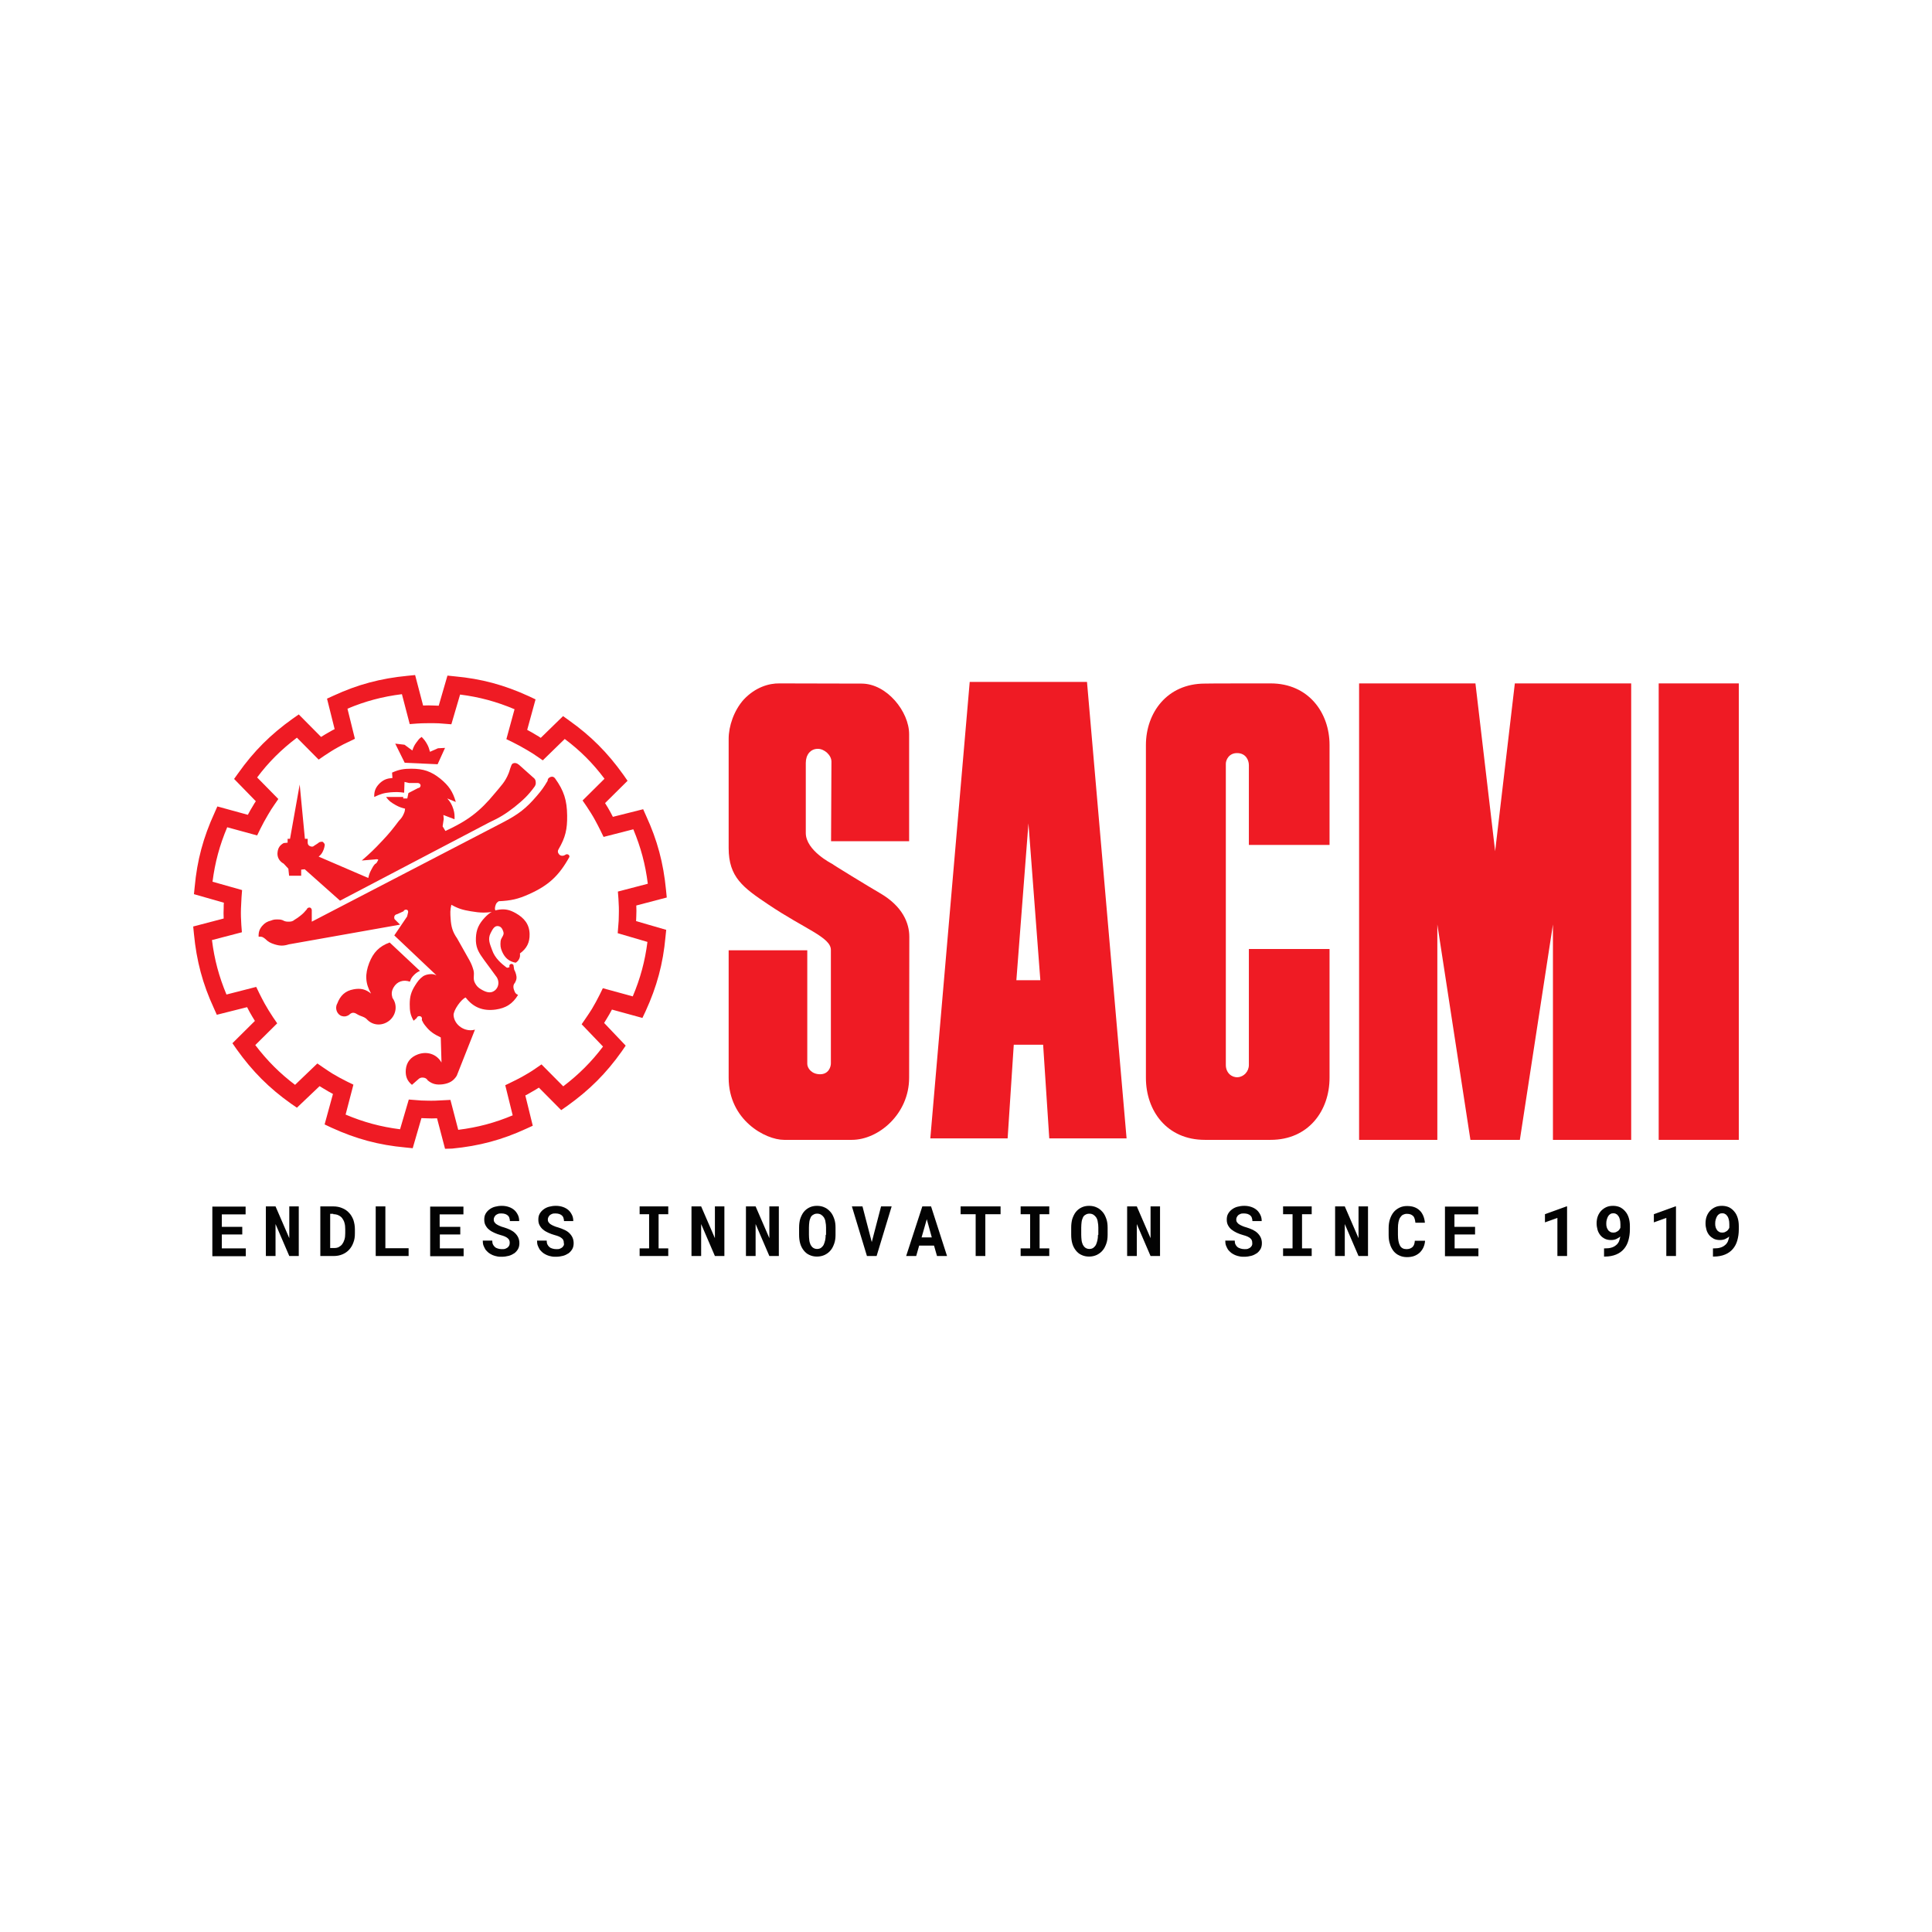 <?xml version="1.0" encoding="UTF-8"?> <svg xmlns="http://www.w3.org/2000/svg" width="5000" height="5000" viewBox="0 0 5000 5000" fill="none"><rect width="5000" height="5000" fill="white"></rect><path d="M626.984 3175.04H574.074V3142.82H635.642V3122.62H549.543V3251.04H636.123V3230.84H574.074V3194.76H626.984V3175.04ZM773.689 3122.13H748.677V3204.38L713.083 3122.13H688.071V3250.56H713.083V3167.83L748.677 3250.56H773.208V3122.13H773.689ZM863.636 3250.56C871.813 3250.56 879.509 3249.11 886.243 3246.23C892.977 3243.34 898.749 3239.49 903.559 3234.2C908.369 3228.91 912.217 3222.66 914.622 3215.45C917.508 3208.23 918.47 3200.54 918.47 3191.88V3181.3C918.47 3172.64 917.027 3164.94 914.622 3157.25C911.736 3150.03 908.369 3143.78 903.078 3138.49C898.268 3133.2 892.496 3129.35 885.281 3126.46C878.547 3123.58 870.851 3122.13 862.193 3122.13H829.004V3250.56H863.636ZM862.674 3142.34C867.965 3142.34 872.294 3143.3 876.142 3145.22C879.99 3147.15 883.357 3149.55 885.762 3152.92C888.167 3156.28 890.572 3160.61 891.534 3164.94C892.977 3169.75 893.458 3175.04 893.458 3180.81V3191.4C893.458 3197.65 892.977 3202.94 891.534 3207.75C890.091 3212.56 888.167 3216.41 885.762 3219.77C883.357 3223.14 879.99 3225.55 876.623 3227.47C872.775 3229.39 868.927 3229.88 864.117 3229.88H854.497V3141.37H862.674V3142.34ZM997.354 3122.13H972.342V3250.56H1057.48V3230.36H997.354V3122.13ZM1190.72 3175.04H1137.81V3142.82H1199.37V3122.62H1113.28V3251.04H1199.86V3230.84H1138.29V3194.76H1191.2V3175.04H1190.72ZM1317.7 3223.62C1316.74 3225.55 1315.3 3226.99 1313.85 3228.43C1311.93 3229.87 1310 3230.84 1307.6 3231.8C1305.19 3232.76 1302.31 3232.76 1298.94 3232.76C1295.09 3232.76 1291.73 3232.28 1288.84 3231.32C1285.95 3230.36 1283.07 3229.39 1281.14 3227.47C1278.74 3225.55 1277.3 3223.62 1275.85 3220.74C1274.41 3217.85 1273.93 3214.48 1273.93 3210.64H1249.4C1249.4 3215.45 1249.88 3219.77 1251.32 3223.62C1252.77 3227.47 1254.69 3230.84 1256.61 3234.2C1259.02 3237.09 1261.9 3239.98 1264.79 3242.38C1268.16 3244.79 1271.52 3246.71 1274.89 3248.15C1278.74 3249.6 1282.59 3251.04 1286.44 3251.52C1290.28 3252.48 1294.61 3252.48 1298.46 3252.48C1305.19 3252.48 1310.97 3251.52 1316.74 3250.08C1322.03 3248.63 1326.84 3246.23 1331.17 3243.34C1335.02 3240.46 1338.38 3236.61 1340.79 3232.28C1343.19 3227.95 1344.16 3222.66 1344.16 3217.37C1344.16 3212.08 1343.19 3207.27 1341.27 3202.94C1339.35 3198.61 1336.46 3194.76 1333.09 3191.4C1329.73 3188.03 1325.4 3185.14 1320.59 3182.74C1315.78 3180.33 1310 3178.41 1304.23 3176.49C1299.9 3175.52 1296.54 3174.08 1293.17 3172.64C1289.8 3171.19 1286.92 3169.75 1284.99 3168.31C1282.59 3166.87 1281.14 3164.94 1279.7 3163.02C1278.26 3161.09 1277.78 3158.69 1277.78 3156.28C1277.78 3153.88 1278.26 3151.96 1279.22 3150.03C1280.18 3148.11 1281.63 3146.18 1283.07 3144.74C1284.99 3143.3 1286.92 3142.34 1289.32 3141.37C1291.73 3140.41 1294.61 3140.41 1297.98 3140.41C1301.35 3140.41 1304.71 3140.89 1307.6 3141.85C1310.49 3142.82 1312.41 3144.26 1314.33 3145.7C1316.26 3147.63 1317.7 3149.55 1318.18 3151.96C1319.14 3154.36 1319.62 3157.25 1319.62 3160.13H1343.67C1343.67 3154.36 1342.71 3149.07 1340.31 3144.26C1337.9 3139.45 1335.02 3135.12 1331.17 3131.75C1327.32 3128.39 1322.51 3125.5 1316.74 3123.58C1310.97 3121.65 1305.19 3120.69 1298.46 3120.69C1292.21 3120.69 1285.95 3121.65 1280.66 3123.1C1275.37 3124.54 1270.56 3126.94 1266.23 3130.31C1262.39 3133.2 1259.02 3137.04 1256.61 3141.37C1254.21 3145.7 1253.25 3150.51 1253.25 3156.28C1253.25 3162.06 1254.21 3166.87 1256.61 3171.19C1259.02 3175.52 1261.9 3179.37 1265.75 3182.26C1269.6 3185.62 1273.93 3188.03 1279.22 3190.43C1284.51 3192.84 1289.8 3194.76 1295.09 3196.21C1299.9 3197.65 1303.75 3198.61 1306.64 3200.05C1309.52 3201.5 1312.41 3202.94 1314.33 3204.86C1316.26 3206.79 1317.7 3208.23 1318.18 3210.64C1319.14 3212.56 1319.14 3214.96 1319.14 3216.89C1319.14 3219.29 1318.66 3221.7 1317.7 3223.62ZM1458.63 3223.62C1457.67 3225.55 1456.23 3226.99 1454.79 3228.43C1452.86 3229.87 1450.94 3230.84 1448.53 3231.8C1446.13 3232.76 1443.24 3232.76 1439.87 3232.76C1436.03 3232.76 1432.66 3232.28 1429.77 3231.32C1426.89 3230.36 1424 3229.39 1422.08 3227.47C1419.67 3225.55 1418.23 3223.62 1416.79 3220.74C1415.34 3217.85 1414.86 3214.48 1414.86 3210.64H1389.85C1389.85 3215.45 1390.33 3219.77 1391.77 3223.62C1393.22 3227.47 1395.14 3230.84 1397.07 3234.2C1399.47 3237.09 1402.36 3239.98 1405.24 3242.38C1408.61 3244.79 1411.98 3246.71 1415.34 3248.15C1418.71 3249.6 1423.04 3251.04 1426.89 3251.52C1430.74 3252.48 1435.06 3252.48 1438.91 3252.48C1445.65 3252.48 1451.42 3251.52 1457.19 3250.08C1462.48 3248.63 1467.29 3246.23 1471.62 3243.34C1475.47 3240.46 1478.84 3236.61 1481.24 3232.28C1483.65 3227.95 1484.61 3222.66 1484.61 3217.37C1484.61 3212.08 1483.65 3207.27 1481.72 3202.94C1479.8 3198.61 1476.91 3194.76 1473.54 3191.4C1470.18 3188.03 1465.85 3185.14 1460.56 3182.74C1455.75 3180.33 1449.98 3178.41 1444.2 3176.49C1439.87 3175.52 1436.51 3174.08 1433.14 3172.64C1429.77 3171.19 1426.89 3169.75 1424.96 3168.31C1422.56 3166.87 1421.12 3164.94 1419.67 3163.02C1418.23 3161.09 1417.75 3158.69 1417.75 3156.28C1417.75 3153.88 1418.23 3151.96 1419.19 3150.03C1420.15 3148.11 1421.6 3146.18 1423.04 3144.74C1424.96 3143.3 1426.89 3142.34 1429.29 3141.37C1431.7 3140.41 1434.58 3140.41 1437.95 3140.41C1441.32 3140.41 1444.68 3140.89 1447.57 3141.85C1450.46 3142.82 1452.38 3144.26 1454.3 3145.7C1456.23 3147.63 1457.67 3149.55 1458.15 3151.96C1459.11 3154.36 1459.6 3157.25 1459.6 3160.13H1483.65C1483.65 3154.36 1482.68 3149.07 1480.28 3144.26C1477.87 3139.45 1474.99 3135.12 1471.14 3131.75C1467.29 3128.39 1462.48 3125.5 1456.71 3123.58C1450.94 3121.65 1445.17 3120.69 1438.43 3120.69C1432.18 3120.69 1425.93 3121.65 1420.63 3123.1C1415.34 3124.54 1410.53 3126.94 1406.2 3130.31C1402.36 3133.2 1398.99 3137.04 1396.58 3141.37C1394.18 3145.7 1393.22 3150.51 1393.22 3156.28C1393.22 3162.06 1394.18 3166.87 1396.58 3171.19C1398.99 3175.52 1401.88 3179.37 1405.72 3182.26C1409.57 3185.62 1413.9 3188.03 1419.19 3190.43C1424.48 3192.84 1429.77 3194.76 1435.06 3196.21C1439.87 3197.65 1443.72 3198.61 1446.61 3200.05C1449.49 3201.5 1452.38 3202.94 1454.3 3204.86C1456.23 3206.79 1457.67 3208.23 1458.15 3210.64C1459.11 3212.56 1459.11 3214.96 1459.11 3216.89C1460.08 3219.29 1459.6 3221.7 1458.63 3223.62ZM1655.36 3142.34H1679.89V3230.84H1655.36V3250.56H1729.44V3230.84H1704.43V3142.34H1729.44V3122.13H1655.36V3142.34ZM1875.18 3122.13H1850.17V3204.38L1814.57 3122.13H1789.56V3250.56H1814.57V3167.83L1850.17 3250.56H1874.7V3122.13H1875.18ZM2016.11 3122.13H1991.1V3204.38L1955.51 3122.13H1930.5V3250.56H1955.51V3167.83L1991.1 3250.56H2015.63V3122.13H2016.11ZM2162.34 3176.97C2162.34 3168.79 2161.38 3161.09 2158.97 3154.36C2156.57 3147.63 2153.68 3141.37 2149.35 3136.56C2145.02 3131.75 2140.21 3127.43 2134.44 3125.02C2128.67 3122.13 2121.93 3120.69 2114.24 3120.69C2107.02 3120.69 2100.29 3122.13 2094.52 3125.02C2088.74 3127.91 2083.93 3131.75 2080.09 3136.56C2076.24 3141.37 2073.35 3147.63 2070.95 3154.36C2069.02 3161.09 2068.06 3168.79 2068.06 3176.97V3195.73C2068.06 3203.9 2069.02 3211.6 2070.95 3218.33C2072.87 3225.07 2076.24 3231.32 2080.09 3236.13C2083.93 3240.94 2088.74 3245.27 2094.52 3247.67C2100.29 3250.56 2107.02 3252 2114.24 3252C2121.45 3252 2128.19 3250.56 2134.44 3247.67C2140.21 3244.79 2145.5 3240.94 2149.35 3236.13C2153.68 3231.32 2156.57 3225.07 2158.97 3218.33C2161.38 3211.6 2162.34 3203.9 2162.34 3195.73V3176.97ZM2136.84 3195.73C2136.84 3201.02 2136.36 3205.83 2135.4 3210.15C2134.44 3214.48 2133 3218.33 2131.55 3221.7C2129.63 3225.07 2127.22 3227.47 2124.82 3229.39C2121.93 3231.32 2118.57 3232.28 2114.72 3232.28C2110.87 3232.28 2107.5 3231.32 2104.62 3229.39C2101.73 3227.47 2099.81 3225.07 2097.88 3221.7C2096.44 3218.33 2095 3214.48 2094.52 3210.15C2094.04 3205.83 2093.55 3201.02 2093.55 3195.73V3176.97C2093.55 3171.68 2094.04 3166.87 2094.52 3162.54C2095 3158.21 2096.44 3154.36 2097.88 3150.99C2099.33 3147.63 2101.73 3145.22 2104.62 3143.78C2107.5 3141.85 2110.87 3140.89 2114.72 3140.89C2118.57 3140.89 2122.41 3141.85 2125.3 3143.78C2128.19 3145.7 2130.59 3148.11 2132.52 3150.99C2134.44 3154.36 2135.88 3157.73 2136.36 3162.54C2137.33 3166.87 2137.81 3171.68 2137.81 3176.97V3195.73H2136.84ZM2232.08 3122.13H2204.67L2243.63 3250.56H2268.64L2307.6 3122.13H2280.18L2256.13 3214.48L2232.08 3122.13ZM2424.96 3250.56H2450.94L2409.57 3122.13H2386.96L2345.12 3250.56H2371.09L2378.79 3223.62H2417.27L2424.96 3250.56ZM2398.51 3155.32L2411.5 3202.46H2385.04L2398.51 3155.32ZM2589.47 3122.13H2486.05V3142.34H2525.01V3250.56H2550.02V3142.34H2589.47V3122.13ZM2641.41 3142.34H2665.95V3230.84H2641.41V3250.56H2715.49V3230.84H2690.48V3142.34H2715.49V3122.13H2641.41V3142.34ZM2866.52 3176.97C2866.52 3168.79 2865.56 3161.09 2863.16 3154.36C2860.75 3147.63 2857.86 3141.37 2853.54 3136.56C2849.21 3131.75 2844.4 3127.43 2838.62 3125.02C2832.85 3122.13 2826.12 3120.69 2818.42 3120.69C2811.21 3120.69 2804.47 3122.13 2798.7 3125.02C2792.93 3127.91 2788.12 3131.75 2784.27 3136.56C2780.42 3141.37 2777.54 3147.63 2775.13 3154.36C2773.21 3161.09 2772.25 3168.79 2772.25 3176.97V3195.73C2772.25 3203.9 2773.21 3211.6 2775.13 3218.33C2777.06 3225.07 2780.42 3231.32 2784.27 3236.13C2788.12 3240.94 2792.93 3245.27 2798.7 3247.67C2804.47 3250.56 2811.21 3252 2818.42 3252C2825.64 3252 2832.37 3250.56 2838.62 3247.67C2844.4 3244.79 2849.69 3240.94 2853.54 3236.13C2857.86 3231.32 2860.75 3225.07 2863.16 3218.33C2865.56 3211.6 2866.52 3203.9 2866.52 3195.73V3176.97ZM2841.51 3195.73C2841.51 3201.02 2841.03 3205.83 2840.07 3210.15C2839.11 3214.48 2837.66 3218.33 2836.22 3221.7C2834.3 3225.07 2831.89 3227.47 2829.49 3229.39C2826.6 3231.32 2823.23 3232.28 2819.38 3232.28C2815.54 3232.28 2812.17 3231.32 2809.28 3229.39C2806.4 3227.47 2804.47 3225.07 2802.55 3221.7C2801.11 3218.33 2799.66 3214.48 2799.18 3210.15C2798.7 3205.83 2798.22 3201.02 2798.22 3195.73V3176.97C2798.22 3171.68 2798.7 3166.87 2799.18 3162.54C2799.66 3158.21 2801.11 3154.36 2802.55 3150.99C2803.99 3147.63 2806.4 3145.22 2809.28 3143.78C2812.17 3141.85 2815.54 3140.89 2819.38 3140.89C2823.23 3140.89 2827.08 3141.85 2829.97 3143.78C2832.85 3145.7 2835.26 3148.11 2837.18 3150.99C2839.11 3154.36 2840.55 3157.73 2841.03 3162.54C2841.99 3166.87 2842.47 3171.68 2842.47 3176.97V3195.73H2841.51ZM3002.65 3122.13H2977.63V3204.38L2942.04 3122.13H2917.03V3250.56H2942.04V3167.83L2977.63 3250.56H3002.16V3122.13H3002.65ZM3239.78 3223.62C3238.82 3225.55 3237.37 3226.99 3235.93 3228.43C3234.01 3229.87 3232.08 3230.84 3229.68 3231.8C3227.27 3232.76 3224.39 3232.76 3221.02 3232.76C3217.17 3232.76 3213.8 3232.28 3210.92 3231.32C3208.03 3230.36 3205.15 3229.39 3202.74 3227.47C3200.34 3225.55 3198.89 3223.62 3197.45 3220.74C3196.01 3217.85 3195.53 3214.48 3195.53 3210.64H3171C3171 3215.45 3171.48 3219.77 3172.92 3223.62C3174.36 3227.47 3176.29 3230.84 3178.21 3234.2C3180.62 3237.09 3183.5 3239.98 3186.39 3242.38C3189.75 3244.79 3193.12 3246.71 3196.49 3248.15C3200.34 3249.6 3204.18 3251.04 3208.03 3251.52C3211.88 3252.48 3216.21 3252.48 3220.06 3252.48C3226.79 3252.48 3232.56 3251.52 3238.34 3250.08C3243.63 3248.63 3248.44 3246.23 3252.77 3243.34C3256.61 3240.46 3259.98 3236.61 3262.39 3232.28C3264.79 3227.95 3265.75 3222.66 3265.75 3217.37C3265.75 3212.08 3264.79 3207.27 3262.87 3202.94C3260.94 3198.61 3258.06 3194.76 3254.69 3191.4C3251.32 3188.03 3246.99 3185.14 3242.18 3182.74C3237.37 3180.33 3231.6 3178.41 3225.83 3176.49C3221.5 3175.52 3218.13 3174.08 3214.77 3172.64C3211.4 3171.19 3208.51 3169.75 3206.59 3168.31C3204.19 3166.87 3202.74 3164.94 3201.3 3163.02C3199.86 3161.09 3199.38 3158.69 3199.38 3156.28C3199.38 3153.88 3199.86 3151.96 3200.82 3150.03C3201.78 3148.11 3203.22 3146.18 3204.67 3144.74C3206.59 3143.3 3208.51 3142.34 3210.92 3141.37C3213.32 3140.41 3216.21 3140.41 3219.58 3140.41C3222.94 3140.41 3226.31 3140.89 3229.2 3141.85C3232.08 3142.82 3234.01 3144.26 3235.93 3145.7C3237.85 3147.63 3239.3 3149.55 3239.78 3151.96C3240.74 3154.36 3241.22 3157.25 3241.22 3160.13H3265.27C3265.27 3154.36 3264.31 3149.07 3261.91 3144.26C3259.5 3139.45 3256.61 3135.12 3252.77 3131.75C3248.92 3128.39 3244.11 3125.5 3238.34 3123.58C3232.56 3121.65 3226.79 3120.69 3220.06 3120.69C3213.8 3120.69 3207.55 3121.65 3202.26 3123.1C3196.97 3124.54 3192.16 3126.94 3187.83 3130.31C3183.98 3133.2 3180.62 3137.04 3178.21 3141.37C3175.81 3145.7 3174.84 3150.51 3174.84 3156.28C3174.84 3162.06 3175.81 3166.87 3178.21 3171.19C3180.62 3175.52 3183.5 3179.37 3187.35 3182.26C3191.2 3185.14 3195.53 3188.03 3200.82 3190.43C3206.11 3192.84 3211.4 3194.76 3216.69 3196.21C3221.5 3197.65 3225.35 3198.61 3228.23 3200.05C3231.12 3201.5 3234.01 3202.94 3235.93 3204.86C3237.85 3206.79 3239.3 3208.23 3239.78 3210.64C3240.74 3212.56 3240.74 3214.96 3240.74 3216.89C3241.22 3219.29 3240.74 3221.7 3239.78 3223.62ZM3320.59 3142.34H3345.12V3230.84H3320.59V3250.56H3394.66V3230.84H3369.65V3142.34H3394.66V3122.13H3320.59V3142.34ZM3540.89 3122.13H3515.87V3204.38L3480.28 3122.13H3455.27V3250.56H3480.28V3167.83L3515.87 3250.56H3540.4V3122.13H3540.89ZM3661.62 3210.64C3661.14 3218.33 3659.21 3224.1 3655.36 3227.47C3651.52 3230.84 3646.71 3232.76 3639.97 3232.76C3632.28 3232.76 3626.5 3229.87 3623.14 3223.62C3619.77 3217.37 3617.85 3208.23 3617.85 3195.73V3178.41C3617.85 3172.64 3618.33 3167.35 3619.29 3162.54C3620.25 3157.73 3621.69 3153.88 3623.62 3150.99C3625.54 3148.11 3627.95 3145.22 3630.83 3143.78C3633.72 3142.34 3637.09 3141.37 3640.93 3141.37C3644.78 3141.37 3647.67 3141.85 3650.55 3142.82C3652.96 3143.78 3655.36 3145.22 3657.29 3147.15C3659.21 3149.07 3660.17 3151.47 3661.14 3154.36C3662.1 3157.25 3662.58 3160.61 3663.06 3164.46H3687.59C3687.11 3157.73 3685.67 3151.96 3683.26 3146.18C3680.86 3140.89 3677.97 3136.08 3674.12 3132.72C3670.27 3128.87 3665.46 3125.98 3660.17 3124.06C3654.88 3122.13 3648.63 3121.17 3641.41 3121.17C3634.2 3121.17 3627.47 3122.62 3621.69 3125.5C3615.92 3128.39 3610.63 3132.24 3606.78 3137.04C3602.45 3142.34 3599.57 3148.11 3597.16 3155.32C3594.76 3162.54 3593.8 3170.23 3593.8 3178.89V3196.21C3593.8 3204.86 3594.76 3212.56 3597.16 3219.29C3599.09 3226.51 3602.45 3232.28 3606.3 3237.57C3610.15 3242.38 3615.44 3246.71 3621.21 3249.11C3626.98 3252 3633.72 3253.44 3641.41 3253.44C3648.15 3253.44 3654.4 3252.48 3659.69 3250.56C3664.98 3248.63 3669.79 3245.75 3674.12 3241.9C3677.97 3238.05 3681.34 3233.72 3683.74 3228.43C3686.15 3223.14 3687.59 3217.37 3688.07 3211.12H3661.62V3210.64ZM3816.98 3175.04H3764.07V3142.82H3825.64V3122.62H3739.54V3251.04H3826.12V3230.84H3764.55V3194.76H3817.46V3175.04H3816.98ZM4055.56 3122.13H4054.11L3998.32 3142.34V3163.5L4030.54 3151.96V3250.56H4055.56V3122.13ZM4151.27 3231.32V3252H4153.2C4164.74 3252 4174.36 3250.08 4182.54 3246.71C4190.72 3243.34 4197.45 3238.53 4202.74 3232.28C4208.03 3226.03 4211.88 3218.81 4214.29 3210.15C4216.69 3201.5 4218.13 3192.36 4218.13 3181.78V3173.12C4218.13 3165.42 4217.17 3158.21 4215.25 3151.96C4213.32 3145.7 4210.44 3139.93 4206.59 3135.6C4202.74 3130.79 4198.41 3127.43 4193.12 3124.54C4187.83 3122.13 4181.58 3120.69 4174.84 3120.69C4168.11 3120.69 4162.34 3121.65 4157.05 3124.06C4151.76 3126.46 4147.43 3129.83 4143.58 3133.68C4139.73 3138.01 4136.84 3142.82 4134.92 3148.11C4133 3153.4 4132.03 3159.65 4132.03 3165.9C4132.03 3172.16 4133 3177.45 4134.44 3182.74C4135.88 3188.03 4138.29 3192.36 4141.65 3196.69C4145.02 3201.02 4148.87 3203.42 4153.2 3205.83C4158.01 3208.23 4163.3 3209.19 4169.55 3209.19C4174.84 3209.19 4179.65 3208.23 4183.5 3206.31C4187.35 3204.38 4190.72 3202.46 4193.12 3200.05C4192.64 3204.86 4191.2 3209.19 4189.75 3213.04C4187.83 3216.89 4185.43 3220.26 4182.06 3222.66C4178.69 3225.55 4174.84 3227.47 4170.03 3228.91C4165.22 3230.36 4159.45 3230.84 4152.72 3230.84H4151.27V3231.32ZM4167.15 3188.03C4164.74 3186.59 4162.82 3185.14 4161.38 3182.74C4159.93 3180.33 4158.49 3177.93 4158.01 3175.04C4157.05 3172.16 4157.05 3168.79 4157.05 3165.42C4157.05 3162.06 4157.53 3159.17 4158.49 3155.8C4159.45 3152.92 4160.41 3150.03 4161.86 3147.63C4163.3 3145.22 4165.22 3143.3 4167.63 3141.85C4170.03 3140.41 4172.44 3139.93 4175.32 3139.93C4177.73 3139.93 4180.62 3140.41 4182.54 3141.85C4184.94 3142.82 4186.87 3144.74 4188.31 3147.15C4190.24 3149.55 4191.2 3152.44 4192.16 3155.8C4193.12 3159.17 4193.6 3163.5 4193.6 3168.31V3176.97C4193.12 3178.89 4192.16 3180.33 4190.72 3182.26C4189.75 3183.7 4188.31 3185.14 4186.87 3186.11C4185.43 3187.07 4183.5 3188.03 4181.58 3188.99C4179.65 3189.47 4177.73 3189.95 4175.32 3189.95C4172.44 3189.95 4169.55 3189.47 4167.15 3188.03ZM4337.42 3122.13H4335.98L4280.18 3142.34V3163.5L4312.41 3151.96V3250.56H4337.42V3122.13ZM4433.14 3231.32V3252H4435.07C4446.61 3252 4456.23 3250.08 4464.41 3246.71C4472.58 3243.34 4479.32 3238.53 4484.61 3232.28C4489.9 3226.03 4493.75 3218.81 4496.15 3210.15C4498.56 3201.5 4500 3192.36 4500 3181.78V3173.12C4500 3165.42 4499.04 3158.21 4497.11 3151.96C4495.19 3145.7 4492.3 3139.93 4488.46 3135.6C4484.61 3130.79 4480.28 3127.43 4474.99 3124.54C4469.7 3122.13 4463.44 3120.69 4456.71 3120.69C4449.98 3120.69 4444.2 3121.65 4438.91 3124.06C4433.62 3126.46 4429.29 3129.83 4425.45 3133.68C4421.6 3138.01 4418.71 3142.82 4416.79 3148.11C4414.86 3153.4 4413.9 3159.65 4413.9 3165.9C4413.9 3172.16 4414.86 3177.45 4416.31 3182.74C4417.75 3188.03 4420.15 3192.36 4423.52 3196.69C4426.89 3200.54 4430.74 3203.42 4435.07 3205.83C4439.88 3208.23 4445.17 3209.19 4451.42 3209.19C4456.71 3209.19 4461.52 3208.23 4465.37 3206.31C4469.22 3204.38 4472.58 3202.46 4474.99 3200.05C4474.51 3204.86 4473.06 3209.19 4471.62 3213.04C4469.7 3216.89 4467.29 3220.26 4463.93 3222.66C4460.56 3225.55 4456.71 3227.47 4451.9 3228.91C4447.09 3230.36 4441.32 3230.84 4434.58 3230.84H4433.14V3231.32ZM4449.01 3188.03C4446.61 3186.59 4444.69 3185.14 4443.24 3182.74C4441.8 3180.33 4440.36 3177.93 4439.88 3175.04C4438.91 3172.16 4438.91 3168.79 4438.91 3165.42C4438.91 3162.06 4439.39 3159.17 4440.36 3155.8C4441.32 3152.92 4442.28 3150.03 4443.72 3147.63C4445.17 3145.22 4447.09 3143.3 4449.5 3141.85C4451.9 3140.41 4454.31 3139.93 4457.19 3139.93C4460.08 3139.93 4462.48 3140.41 4464.41 3141.85C4466.81 3142.82 4468.74 3144.74 4470.18 3147.15C4472.1 3149.55 4473.06 3152.44 4474.03 3155.8C4474.99 3159.17 4475.47 3163.5 4475.47 3168.31V3176.97C4474.99 3178.89 4474.03 3180.33 4472.58 3182.26C4471.62 3183.7 4470.18 3185.14 4468.74 3186.11C4467.29 3187.07 4465.37 3188.03 4463.44 3188.99C4461.52 3189.47 4459.6 3189.95 4457.19 3189.95C4454.31 3189.95 4451.42 3189.47 4449.01 3188.03Z" fill="#030303"></path><path d="M1008.42 2439.14C981.001 2449.24 966.09 2465.11 955.508 2492.05C944.445 2520.9 944.926 2544.47 960.318 2571.41C946.369 2559.86 932.901 2556.98 915.104 2560.34C893.459 2564.19 880.472 2576.7 872.776 2597.38C866.042 2608.92 871.814 2625.76 884.801 2629.61C891.535 2631.53 896.826 2630.57 903.079 2626.72C910.294 2619.51 916.066 2619.51 924.243 2624.8C934.344 2631.05 943.483 2630.57 951.179 2639.71C967.052 2655.1 991.102 2655.1 1008.42 2640.67C1025.73 2625.76 1029.1 2600.75 1015.63 2582.47C1012.75 2572.37 1013.23 2564.67 1018.52 2555.54C1027.18 2540.14 1044.01 2534.37 1060.85 2540.62C1063.25 2533.41 1065.66 2529.08 1070.95 2523.79C1076.24 2518.5 1080.09 2515.61 1086.82 2512.73L1008.42 2439.14Z" fill="#EF1B24"></path><path d="M1151.76 2973.03L1131.07 2894.15C1121.93 2894.63 1112.79 2894.63 1103.66 2894.15C1099.33 2894.15 1095 2893.67 1090.67 2893.67L1068.06 2971.59L1049.3 2969.66C980.52 2963.41 921.356 2947.54 857.383 2918.2L840.067 2910.02L861.712 2831.14C853.535 2826.81 845.839 2822.48 838.143 2817.67C834.295 2815.27 830.447 2812.86 827.08 2810.94L768.398 2866.73L753.006 2856.15C696.729 2816.23 653.439 2772.94 612.554 2715.7L601.491 2699.83L659.692 2642.11C654.882 2634.42 650.072 2626.24 645.743 2618.54C643.338 2614.22 641.414 2610.37 639.49 2606.52L561.087 2626.24L553.391 2608.93C524.531 2546.4 508.658 2487.24 501.924 2417.01L500 2397.77L578.884 2377.09C578.403 2367.95 578.403 2358.81 578.884 2349.67C578.884 2344.86 578.884 2340.54 579.365 2336.21L501.924 2314.08L503.848 2295.32C510.101 2226.54 525.974 2167.38 555.315 2103.41L562.53 2087.06L641.414 2108.7C645.743 2100.52 650.072 2092.83 654.882 2085.13C657.287 2080.8 659.692 2076.96 662.097 2073.59L605.82 2015.87L616.883 2000.48C656.806 1944.2 700.096 1900.92 757.335 1860.03L773.208 1848.97L830.928 1907.17C838.624 1902.36 846.32 1897.55 854.497 1893.22C858.345 1890.81 862.193 1888.89 866.041 1886.97L846.32 1808.09L863.155 1800.39C925.685 1771.53 984.849 1755.66 1055.07 1748.92L1074.31 1747L1095 1825.88C1104.14 1825.4 1113.28 1825.4 1122.41 1825.88C1127.22 1825.88 1131.07 1826.36 1135.4 1826.36L1158.01 1748.44L1176.77 1750.37C1245.55 1756.62 1304.71 1772.49 1368.69 1801.83L1386 1810.01L1364.36 1888.89C1372.53 1893.22 1380.23 1897.55 1387.93 1902.36C1392.26 1904.76 1396.1 1907.17 1399.47 1909.57L1457.19 1853.3L1472.58 1864.36C1528.86 1904.28 1572.15 1947.57 1613.04 2004.81L1624.1 2020.68L1565.9 2078.4C1570.71 2086.09 1575.52 2093.79 1579.85 2101.97C1582.25 2106.3 1584.18 2110.14 1586.1 2113.99L1664.5 2094.27L1672.2 2111.59C1701.06 2174.11 1716.93 2233.28 1723.67 2303.5L1725.59 2322.74L1646.71 2343.42C1647.19 2352.56 1647.19 2361.7 1646.71 2370.84C1646.71 2375.65 1646.22 2379.5 1646.22 2383.82L1724.15 2406.43L1722.22 2425.19C1715.97 2493.97 1700.1 2553.13 1670.76 2617.1L1662.58 2634.42L1583.69 2612.77C1579.37 2620.95 1575.04 2628.65 1570.23 2636.34C1567.82 2640.19 1565.42 2644.04 1563.49 2647.4L1619.29 2706.08L1608.71 2721.48C1568.78 2777.75 1525.49 2821.04 1468.25 2861.92L1452.38 2872.99L1394.66 2814.79C1386.96 2819.6 1378.79 2824.41 1371.09 2828.74C1367.24 2831.14 1363.4 2833.06 1359.55 2834.99L1378.79 2913.39L1361.95 2921.08C1299.42 2949.94 1240.26 2965.82 1170.03 2972.55L1151.76 2973.03ZM1165.7 2846.53L1185.91 2923.97C1236.41 2917.72 1281.14 2905.69 1326.84 2886.45L1307.6 2808.53L1324.43 2800.36C1334.05 2795.55 1341.27 2792.18 1349.93 2787.37C1361.95 2780.64 1374.46 2773.42 1386 2765.25L1401.39 2754.66L1457.67 2811.42C1498.08 2780.64 1530.78 2747.93 1560.61 2708.49L1505.29 2650.77L1515.87 2635.38C1521.65 2626.72 1526.46 2619.99 1531.75 2611.33C1538.96 2599.31 1545.7 2586.8 1551.95 2574.29L1560.13 2557.46L1637.57 2578.62C1657.29 2531.97 1669.31 2487.24 1675.57 2437.69L1598.61 2415.09L1600.05 2396.81C1601.01 2386.71 1601.49 2378.53 1601.49 2368.43C1601.97 2354.48 1601.49 2340.05 1600.53 2326.11L1599.09 2307.35L1676.53 2287.15C1670.27 2236.64 1658.25 2192.39 1639.01 2146.22L1562.05 2165.94L1553.87 2149.1C1550.02 2140.93 1545.7 2133.23 1540.4 2123.13C1533.67 2110.62 1525.97 2098.6 1518.28 2087.06L1507.7 2071.66L1564.45 2015.39C1534.15 1974.99 1501.44 1942.28 1461.52 1912.46L1404.76 1967.77L1389.37 1957.19C1381.67 1951.9 1374.46 1947.09 1364.36 1941.32C1352.33 1934.1 1339.83 1927.37 1327.32 1921.12L1310.49 1912.94L1331.65 1835.5C1284.99 1815.78 1240.26 1803.76 1190.72 1797.5L1168.11 1874.46L1149.83 1873.02C1139.73 1872.06 1131.55 1871.58 1121.45 1871.58C1107.5 1871.58 1093.07 1871.58 1079.12 1872.54L1060.37 1873.98L1040.16 1796.54C989.659 1802.79 944.925 1814.82 899.23 1834.06L918.47 1911.98L901.635 1920.15C892.015 1924.48 884.8 1928.33 876.142 1933.14C863.636 1939.88 851.611 1947.57 840.067 1955.27L824.675 1965.85L768.398 1909.09C727.994 1939.88 695.286 1972.1 665.464 2012.02L720.298 2067.82L709.716 2083.21C704.425 2090.9 699.615 2098.12 693.843 2108.22C686.628 2120.24 679.894 2132.75 673.641 2145.26L665.464 2162.09L588.023 2140.93C568.302 2187.58 556.277 2232.31 550.024 2281.86L626.503 2303.5L625.06 2322.26C624.579 2331.4 624.098 2340.05 623.617 2351.6C623.136 2365.55 623.617 2379.98 624.579 2393.92L626.022 2412.68L548.581 2432.88C554.834 2483.39 566.859 2527.64 586.099 2573.81L663.059 2554.09L671.236 2570.93C675.084 2579.1 679.413 2586.8 684.704 2596.9C691.438 2608.93 699.134 2621.43 706.83 2632.97L717.412 2648.37L660.654 2704.64C691.438 2745.04 724.146 2777.75 763.588 2807.57L821.308 2752.26L836.7 2762.84C845.358 2768.61 852.092 2773.42 860.75 2778.71C872.775 2785.93 885.281 2792.66 897.787 2798.91L914.622 2807.09L894.42 2884.53C941.077 2904.25 985.811 2916.27 1035.35 2922.53L1057.96 2845.57L1076.24 2847.01C1085.86 2847.97 1094.52 2848.46 1104.62 2848.46C1118.57 2848.94 1133 2848.46 1146.95 2847.49L1165.7 2846.53Z" fill="#EF1B24"></path><path d="M1047.38 1974.03L1132.52 1977.87L1151.76 1935.55L1133.48 1936.51L1112.79 1945.65C1110.39 1937.47 1109.43 1933.14 1105.1 1925.45C1100.77 1917.75 1097.4 1913.42 1091.15 1907.17C1084.42 1911.5 1082.01 1915.83 1077.2 1922.08C1071.91 1929.3 1069.99 1934.11 1067.1 1942.28L1046.9 1927.37L1022.85 1924.49L1047.38 1974.03Z" fill="#EF1B24"></path><path d="M775.613 2030.3L750.601 2170.75H744.348V2180.85L734.247 2181.81C724.627 2187.1 719.817 2193.83 718.374 2204.9C716.45 2217.88 722.703 2228.95 734.247 2235.2L746.272 2248.19L748.196 2266.46H779.461V2250.59L788.6 2249.63L879.99 2330.92L1266.23 2128.42C1293.17 2115.92 1308.08 2106.78 1331.65 2088.5C1354.26 2070.22 1366.76 2058.68 1383.6 2035.59C1386 2031.74 1386.96 2028.86 1386.48 2024.53C1386.48 2018.76 1384.08 2014.91 1379.27 2011.54L1343.19 1979.32C1337.9 1974.99 1332.13 1973.06 1326.36 1976.43C1322.51 1978.35 1317.7 1999.52 1316.26 2001.44C1307.12 2024.05 1296.54 2033.67 1281.14 2052.43C1241.22 2101 1209.96 2124.09 1152.72 2150.55L1145.5 2138.52L1148.39 2119.28L1147.43 2109.18L1176.29 2120.24C1176.77 2110.14 1176.29 2103.89 1173.4 2094.27C1169.55 2082.25 1165.7 2075.51 1157.53 2066.37L1179.65 2075.51C1171.96 2048.58 1161.38 2033.19 1139.73 2015.39C1115.68 1996.15 1095.48 1989.42 1064.69 1989.42C1044.97 1989.42 1032.95 1991.34 1014.67 1999.52L1015.63 2013.47C1002.16 2014.43 993.506 2017.31 983.405 2026.45C972.342 2037.03 968.013 2047.13 968.494 2062.53C983.886 2055.31 993.506 2051.94 1010.82 2050.5C1024.29 2049.54 1032.47 2049.54 1045.93 2051.46L1046.9 2023.57L1058.92 2026.45H1082.01C1084.9 2026.93 1087.3 2028.38 1088.26 2031.26C1089.23 2035.11 1086.34 2039.44 1082.01 2039.44L1057 2052.43L1054.11 2066.37H1043.53V2062.53H999.278C1006.49 2073.11 1013.23 2077.44 1024.29 2083.69C1032.95 2088.5 1038.72 2090.42 1048.34 2092.83C1047.86 2097.64 1047.38 2100.52 1045.45 2104.85C1042.09 2113.03 1038.72 2117.84 1032.47 2124.09C1016.59 2145.26 1007.45 2156.8 989.177 2176.04C969.456 2197.2 957.912 2208.26 936.267 2227.02L970.418 2224.14C973.785 2223.17 980.519 2223.66 978.595 2226.06C976.671 2227.98 976.671 2233.28 970.418 2236.16C965.608 2241.45 963.684 2245.78 960.317 2252.03C956.469 2259.25 955.026 2264.06 953.102 2272.24L824.675 2216.92C829.966 2212.59 832.852 2209.23 835.738 2202.97C838.624 2196.72 839.586 2192.87 840.548 2186.14C839.586 2182.77 838.143 2181.33 835.738 2178.92C834.776 2177.96 826.599 2177.96 823.713 2181.81L812.65 2189.02C809.764 2191.91 806.397 2191.43 802.549 2189.99C798.701 2188.54 796.296 2185.18 796.296 2180.85V2170.75H789.081L775.613 2030.3Z" fill="#EF1B24"></path><path d="M806.878 2385.27V2354.96C806.397 2352.08 804.954 2349.67 802.068 2348.71C798.22 2348.23 794.853 2350.15 793.891 2353.52C788.119 2360.25 784.752 2364.1 778.018 2369.39C772.246 2374.2 768.398 2376.61 762.145 2380.46C757.335 2384.78 752.525 2385.27 746.272 2385.27C740.019 2385.27 736.652 2384.3 731.361 2381.42C726.07 2379.49 722.703 2379.49 717.412 2379.49C711.159 2379.49 707.311 2379.97 701.539 2382.38C691.438 2384.78 685.185 2388.63 678.451 2396.33C671.236 2404.99 668.831 2412.68 669.312 2424.23C673.16 2424.23 675.565 2423.74 679.413 2425.19C682.299 2426.63 684.223 2428.07 686.628 2430C694.324 2437.69 700.096 2440.58 710.678 2443.95C724.627 2448.27 733.766 2448.27 747.715 2443.95L1035.35 2392.96L1023.33 2380.94C1020.44 2379.01 1019.96 2376.13 1020.44 2372.76C1020.92 2368.43 1024.29 2366.51 1028.62 2365.55L1044.49 2358.33C1045.45 2354.96 1049.3 2353.52 1052.67 2354.48C1056.52 2355.44 1057 2360.25 1055.56 2363.62L1053.63 2371.8L1020.44 2420.86L1129.63 2524.27C1122.9 2520.9 1118.09 2520.42 1110.39 2521.38C1104.14 2522.35 1100.77 2523.31 1095.48 2526.19C1085.38 2533.41 1081.05 2539.66 1074.31 2550.24C1063.73 2567.08 1060.37 2579.58 1060.37 2599.3C1060.37 2616.14 1061.81 2626.72 1070.47 2641.63L1078.64 2634.42C1079.61 2630.09 1084.9 2628.64 1088.74 2630.57C1092.11 2632.01 1092.59 2635.86 1091.63 2639.71C1094.52 2645.96 1096.44 2649.33 1100.77 2654.62C1112.79 2670.01 1122.9 2676.26 1140.69 2684.92L1142.62 2749.85C1130.11 2727.73 1105.1 2720.03 1081.53 2728.69C1063.25 2735.42 1052.19 2748.41 1050.26 2767.65C1048.82 2784.48 1053.15 2796.99 1066.14 2807.57L1082.01 2793.62C1085.86 2789.77 1089.71 2788.33 1095 2788.81C1100.29 2789.29 1104.14 2791.22 1107.02 2796.03C1119.05 2806.13 1130.59 2808.05 1145.98 2806.13C1162.34 2803.72 1173.4 2797.95 1182.06 2784L1229.2 2664.72C1204.18 2671.93 1175.81 2653.66 1173.88 2627.68C1172.92 2614.7 1194.08 2585.36 1205.15 2581.51C1224.87 2607.48 1250.36 2617.1 1282.59 2612.77C1309.52 2608.92 1326.84 2597.86 1340.79 2574.77C1335.98 2572.85 1333.57 2570.44 1331.65 2565.63C1328.28 2557.94 1326.84 2549.76 1332.61 2543.51C1336.94 2535.81 1337.9 2530.04 1335.5 2521.38C1334.05 2516.57 1333.09 2513.69 1330.69 2509.36L1328.76 2497.34C1326.84 2494.93 1323.47 2493.49 1320.59 2495.41C1318.18 2496.85 1317.7 2499.74 1318.66 2502.63C1315.78 2504.07 1313.37 2505.51 1310.49 2503.59C1298.46 2494.45 1280.66 2480.02 1273.45 2458.38C1267.68 2442.5 1261.9 2430.48 1269.6 2415.09C1274.41 2405.95 1279.22 2394.89 1289.8 2396.81C1297.5 2398.25 1300.38 2404.5 1302.79 2411.72C1305.68 2420.86 1296.54 2426.15 1295.57 2435.77C1294.61 2446.35 1295.09 2453.08 1299.42 2462.7C1306.64 2479.06 1317.22 2488.2 1334.54 2491.56C1338.86 2488.68 1341.27 2486.27 1343.67 2481.46C1346.08 2476.65 1346.08 2472.8 1345.6 2467.51C1363.4 2454.53 1371.09 2439.14 1370.61 2417.49C1370.13 2392 1356.66 2375.65 1334.54 2363.14C1319.62 2354.96 1309.04 2352.08 1292.21 2354C1272.97 2356.41 1262.39 2365.55 1249.88 2379.97C1235.45 2397.29 1231.12 2412.68 1231.6 2435.29C1232.56 2455.97 1240.74 2467.51 1252.77 2484.35C1259.98 2494.45 1272.97 2511.28 1285.95 2529.56C1292.69 2541.1 1290.76 2555.53 1280.18 2563.71C1268.64 2572.37 1256.13 2567.08 1244.11 2559.86C1236.89 2555.53 1233.04 2551.21 1229.2 2543.99C1222.94 2532.45 1228.72 2523.31 1225.35 2510.8C1222.46 2500.7 1220.06 2494.93 1215.25 2485.79L1183.02 2428.55C1171 2411.24 1167.63 2398.25 1166.19 2377.57C1165.22 2363.62 1164.74 2354.96 1168.11 2341.5C1185.91 2351.6 1197.93 2354.96 1218.13 2358.33C1243.15 2362.66 1258.54 2363.14 1283.55 2358.33C1279.7 2353.52 1280.66 2348.23 1282.59 2342.46C1284.03 2337.65 1286.44 2335.24 1290.76 2332.36C1322.03 2330.91 1340.31 2327.07 1369.17 2314.08C1419.67 2291.47 1446.61 2266.46 1473.54 2217.88C1474.03 2215.48 1473.06 2213.07 1470.66 2211.63C1467.77 2210.19 1464.89 2210.67 1462.48 2212.59C1457.19 2215.96 1450.46 2215.48 1446.61 2210.67C1443.24 2206.82 1442.76 2202.01 1445.65 2197.68C1463.44 2167.38 1468.25 2145.73 1467.77 2110.62C1467.29 2071.18 1459.6 2046.65 1436.51 2014.43C1433.62 2010.58 1429.77 2009.14 1425.44 2010.58C1420.63 2012.02 1417.27 2015.39 1417.27 2020.68C1407.65 2037.03 1401.39 2045.69 1389.37 2059.64C1361.95 2091.86 1341.75 2107.26 1304.23 2126.98L806.878 2385.27Z" fill="#EF1B24"></path><path d="M2017.56 1768.64L2229.68 1769.13C2295.09 1769.13 2352.81 1841.75 2352.81 1899.95V2177H2150.79L2151.76 1971.14C2151.76 1954.3 2133.48 1937.95 2116.64 1937.95C2097.4 1937.95 2085.38 1953.34 2085.38 1974.51V2155.84C2085.38 2201.53 2153.68 2235.68 2153.68 2235.68C2155.12 2237.6 2247.96 2294.36 2277.78 2311.68C2336.46 2345.83 2353.3 2389.6 2353.3 2424.23L2352.81 2789.29C2352.81 2883.09 2273.45 2949.94 2204.67 2949.94C2204.67 2949.94 2099.33 2949.94 2029.1 2949.94C1981 2949.94 1885.76 2898.96 1885.76 2789.29V2459.34H2089.23V2753.22C2089.23 2764.28 2100.29 2780.16 2122.41 2780.16C2144.54 2780.16 2150.31 2760.92 2150.31 2752.26V2458.38C2150.31 2425.67 2082.97 2404.51 1988.7 2341.02C1923.28 2297.25 1885.76 2270.31 1885.76 2194.8V1911.98C1885.76 1879.75 1899.23 1838.87 1924.72 1810.49C1954.55 1778.75 1989.66 1768.16 2017.56 1768.64Z" fill="#EF1B24"></path><path d="M3288.36 1768.64C3386.48 1768.64 3440.84 1844.64 3440.84 1927.85V2186.62H3232.08V1980.28C3232.08 1967.29 3224.39 1949.97 3203.22 1949.01C3180.13 1948.05 3172.44 1967.29 3172.44 1976.43V2756.1C3172.44 2776.79 3187.83 2788.81 3203.22 2787.85C3219.1 2786.89 3232.08 2772.94 3232.08 2756.1V2455.97H3440.84V2789.29C3440.84 2874.43 3386.48 2949.94 3288.36 2949.94H3118.09C3019.96 2949.94 2965.61 2874.91 2965.61 2789.29V1928.33C2965.61 1845.12 3019.96 1769.12 3118.09 1769.12C3118.09 1768.64 3282.11 1768.64 3288.36 1768.64Z" fill="#EF1B24"></path><path d="M4292.69 1768.64H4500V2949.94H4292.69V1768.64Z" fill="#EF1B24"></path><path d="M3517.32 1768.64H3818.42L3869.41 2202.97L3920.39 1768.64H4221.5V2949.94H4019V2392.48L3933.38 2949.94H3805.43L3719.82 2392.48V2949.94H3517.32V1768.64Z" fill="#EF1B24"></path><path d="M2661.62 2130.83L2630.35 2536.78H2692.4L2661.62 2130.83ZM2509.62 1764.8H2813.13L2915.58 2946.1H2715.49L2699.61 2703.68H2623.62L2607.74 2946.1H2407.65L2509.62 1764.8Z" fill="#EF1B24"></path></svg> 